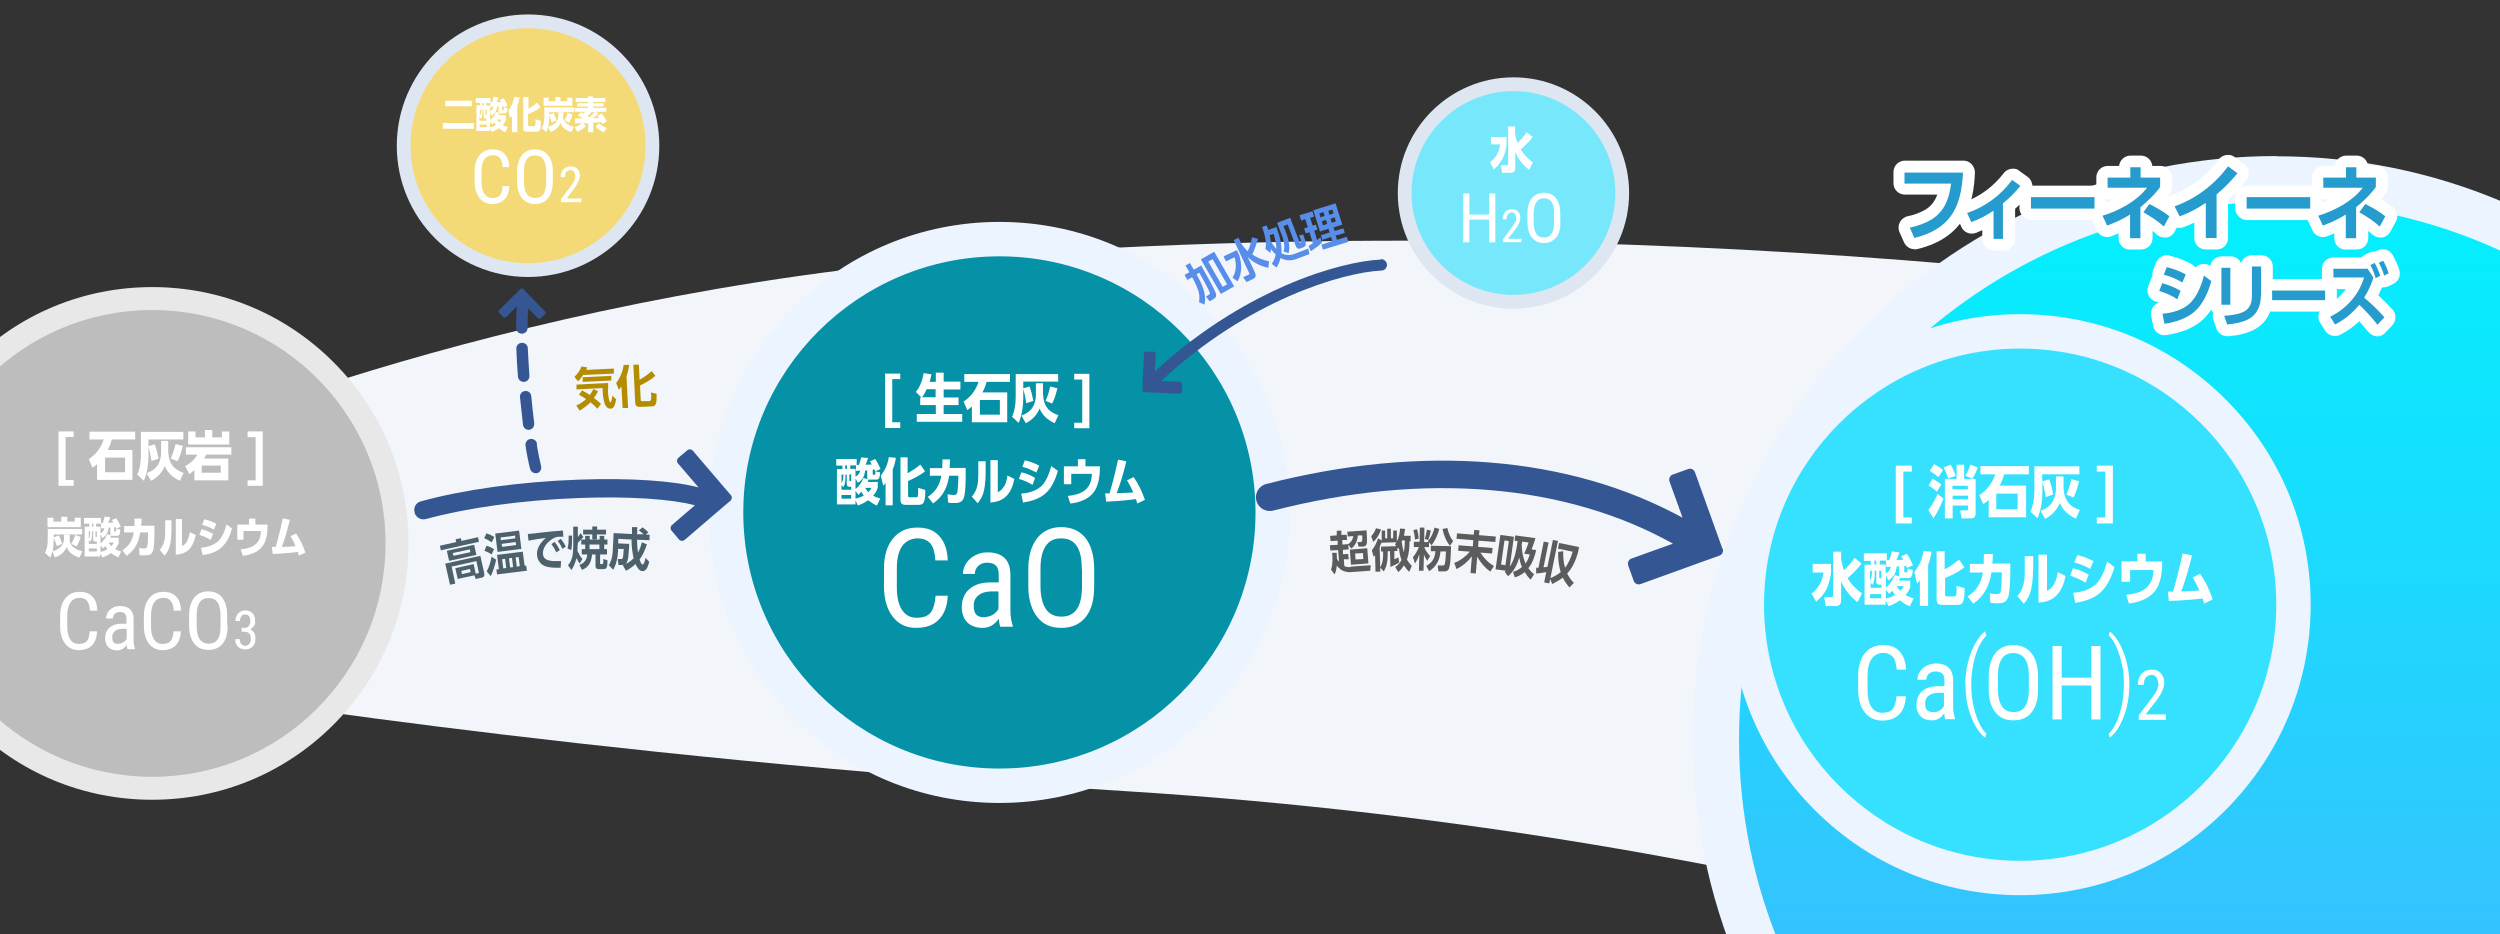 <?xml version="1.0" encoding="UTF-8"?>
<svg xmlns="http://www.w3.org/2000/svg" version="1.1" xmlns:xlink="http://www.w3.org/1999/xlink" viewBox="0 0 1089.4 407.1">
  <rect x="0" y="0" width="1089.4" height="407.1" fill="#333333" stroke="none"/>
  <defs>
    <style>
      .cls-1 {
        fill: #f2f5fa;
        fill-rule: evenodd;
      }

      .cls-2 {
        fill: #4c616c;
      }

      .cls-3 {
        fill: #fff;
      }

      .cls-4 {
        fill: #355693;
      }

      .cls-5 {
        fill: #35e1ff;
      }

      .cls-6 {
        fill: none;
      }

      .cls-7 {
        fill: url(#_名称未設定グラデーション);
      }

      .cls-8 {
        fill: #dee6f1;
      }

      .cls-9 {
        fill: #bdbdbd;
      }

      .cls-10 {
        fill: #259ccd;
      }

      .cls-11 {
        fill: #345693;
      }

      .cls-12 {
        fill: #ecf4ff;
      }

      .cls-13 {
        fill: #b48c00;
      }

      .cls-14 {
        fill: #f4da76;
      }

      .cls-15 {
        fill: #588ee9;
      }

      .cls-16 {
        fill: #0592a7;
      }

      .cls-17 {
        clip-path: url(#clippath);
      }

      .cls-18 {
        fill: #77e8fc;
      }

      .cls-19 {
        fill: #5c5c5c;
      }

      .cls-20 {
        fill: #e8e8e8;
      }
    </style>
    <clipPath id="clippath">
      <rect class="cls-6" y="0" width="1089.4" height="478.1"/>
    </clipPath>
    <linearGradient id="_名称未設定グラデーション" data-name="名称未設定グラデーション" x1="992" y1="-87.1" x2="992" y2="401.2" gradientTransform="translate(0 479.3) scale(1 -1)" gradientUnits="userSpaceOnUse">
      <stop offset="0" stop-color="#4facfe"/>
      <stop offset="1" stop-color="#00f2fe"/>
    </linearGradient>
  </defs>
  <!-- Generator: Adobe Illustrator 28.7.3, SVG Export Plug-In . SVG Version: 1.2.0 Build 164)  -->
  <g>
    <g id="_レイヤー_2">
      <g id="_グループ_22">
        <g class="cls-17">
          <g>
            <g id="_長方形_11">
              <path class="cls-1" d="M425.2,111.8C212.8,128.1,58.4,198.7,58.4,198.7l13.9,101.1s176.8,29.9,418.9,45c295.8,18.6,500.8,98.4,500.8,98.4l39.2-306.4s-282.1-49.8-606-25h0Z"/>
            </g>
            <g>
              <path class="cls-9" d="M66.3,343.4c-58.8,0-106.7-47.9-106.7-106.7S7.4,130.1,66.3,130.1s106.7,47.9,106.7,106.7-47.9,106.7-106.7,106.7h0Z"/>
              <path class="cls-20" d="M66.3,135.1c56.2,0,101.7,45.5,101.7,101.7s-45.5,101.7-101.7,101.7-101.7-45.5-101.7-101.7,45.5-101.7,101.7-101.7M66.3,125.1c-29.8,0-57.9,11.6-79,32.7s-32.7,49.1-32.7,79,11.6,57.9,32.7,79,49.1,32.7,79,32.7,57.9-11.6,79-32.7,32.7-49.1,32.7-79-11.6-57.9-32.7-79-49.1-32.7-79-32.7h0Z"/>
            </g>
            <g>
              <path class="cls-7" d="M992,566.4c-65.2,0-126.5-25.4-172.7-71.5s-71.5-107.4-71.5-172.7,25.4-126.6,71.5-172.7,107.5-71.5,172.7-71.5,126.6,25.4,172.7,71.5,71.5,107.4,71.5,172.7-25.4,126.5-71.5,172.7-107.4,71.5-172.7,71.5h0Z"/>
              <path class="cls-12" d="M992,88c129.3,0,234.2,104.8,234.2,234.2s-104.8,234.2-234.2,234.2-234.2-104.9-234.2-234.2,104.8-234.2,234.2-234.2M992,68c-34.3,0-67.6,6.7-99,20-30.3,12.8-57.5,31.1-80.8,54.5-23.3,23.3-41.7,50.5-54.5,80.8-13.3,31.4-20,64.6-20,99s6.7,67.6,20,99c12.8,30.3,31.1,57.5,54.5,80.8,23.3,23.3,50.5,41.7,80.8,54.5,31.3,13.3,64.6,20,99,20s67.6-6.7,98.9-20c30.3-12.8,57.4-31.1,80.8-54.5,23.3-23.3,41.7-50.5,54.5-80.8,13.3-31.4,20-64.6,20-99s-6.7-67.6-20-98.9c-12.8-30.3-31.1-57.4-54.5-80.8s-50.5-41.7-80.8-54.5c-31.3-13.3-64.6-20-99-20h0Z"/>
            </g>
            <g>
              <path class="cls-18" d="M659.5,131.6c-26.2,0-47.4-21.3-47.4-47.4s21.3-47.4,47.4-47.4,47.4,21.3,47.4,47.4-21.3,47.4-47.4,47.4Z"/>
              <path class="cls-8" d="M659.5,39.7c24.5,0,44.4,19.9,44.4,44.4s-19.9,44.4-44.4,44.4-44.4-19.9-44.4-44.4,19.9-44.4,44.4-44.4M659.5,33.7c-27.8,0-50.4,22.6-50.4,50.4s22.6,50.4,50.4,50.4,50.4-22.6,50.4-50.4-22.6-50.4-50.4-50.4h0Z"/>
            </g>
            <g>
              <path class="cls-14" d="M230.1,117.7c-29.9,0-54.2-24.3-54.2-54.2s24.3-54.2,54.2-54.2,54.2,24.3,54.2,54.2-24.3,54.2-54.2,54.2Z"/>
              <path class="cls-8" d="M230.1,12.3c28.3,0,51.2,22.9,51.2,51.2s-22.9,51.2-51.2,51.2-51.2-22.9-51.2-51.2,22.9-51.2,51.2-51.2M230.1,6.3c-31.5,0-57.2,25.7-57.2,57.2s25.6,57.2,57.2,57.2,57.2-25.7,57.2-57.2-25.6-57.2-57.2-57.2h0Z"/>
            </g>
            <g>
              <path class="cls-16" d="M435.5,342.4c-65.7,0-119.1-53.4-119.1-119.1s53.4-119.1,119.1-119.1,119.1,53.4,119.1,119.1-53.4,119.1-119.1,119.1h0Z"/>
              <path class="cls-12" d="M435.5,111.7c61.6,0,111.6,50,111.6,111.6s-50,111.6-111.6,111.6-111.6-50-111.6-111.6,50-111.6,111.6-111.6M435.5,96.7c-33.8,0-65.6,13.2-89.5,37.1-23.9,23.9-37.1,55.7-37.1,89.5s13.2,65.6,37.1,89.5c23.9,23.9,55.7,37.1,89.5,37.1s65.6-13.2,89.5-37.1,37.1-55.7,37.1-89.5-13.2-65.6-37.1-89.5c-23.9-23.9-55.7-37.1-89.5-37.1h0Z"/>
            </g>
            <g>
              <path class="cls-5" d="M880.3,382.5c-65.7,0-119.1-53.4-119.1-119.1s53.4-119.1,119.1-119.1,119.1,53.4,119.1,119.1-53.4,119.1-119.1,119.1Z"/>
              <path class="cls-12" d="M880.3,151.9c61.6,0,111.6,50,111.6,111.6s-50,111.6-111.6,111.6-111.6-50-111.6-111.6,50-111.6,111.6-111.6M880.3,136.9c-33.8,0-65.6,13.2-89.5,37.1-23.9,23.9-37.1,55.7-37.1,89.5s13.2,65.6,37.1,89.5c23.9,23.9,55.7,37.1,89.5,37.1s65.6-13.2,89.5-37.1c23.9-23.9,37.1-55.7,37.1-89.5s-13.2-65.6-37.1-89.5-55.7-37.1-89.5-37.1h0Z"/>
            </g>
            <g>
              <path class="cls-3" d="M833.1,228.1h-7v-25.2h7v2.6h-3.7v20h3.7v2.6h0Z"/>
              <path class="cls-3" d="M842.5,225.8l-2.2-3.5c1.7-2.4,2.9-4.4,4-7.1l2.6,2.1c-1.3,3.2-2.5,5.7-4.4,8.6h0ZM845.9,211.2l-1.9,3.1c-1.1-1.1-2.2-1.9-3.6-2.7l1.7-3c1.5.8,2.6,1.5,3.9,2.6ZM846.7,204.8l-2,3.1c-1.4-1.2-2.3-1.8-3.8-2.7l1.9-2.9c1.5.7,2.7,1.5,3.9,2.5h0ZM852.1,207.4l-3.2,1.1c-.5-1.7-1.1-3.3-2-4.8l3.1-1.2c1,1.6,1.6,3.1,2.2,4.9h0ZM860.9,208.7v15c0,1.5-.7,2.2-2.2,2.2h-3.9l-.6-3.5h2.8c.6,0,.6-.2.6-.7v-1.4h-6.7v5.6h-3.4v-17.2h5.1v-6.2h3.3v6.2h5,0ZM857.5,213.2v-1.5h-6.7v1.5h6.7ZM850.9,216v1.6h6.7v-1.6h-6.7ZM859.4,208.6l-3-1.3c1-1.6,1.6-3,2.2-4.8l3.2,1.2c-.6,1.9-1.3,3.3-2.3,4.9h0Z"/>
              <path class="cls-3" d="M866.5,217.9c-.8.7-1.4,1.2-2.3,1.8l-1.7-3.9c3.4-2.3,5.6-5.3,7-9.1h-6.5v-3.6h21.1v3.6h-10.8c-.5,1.8-1,3.3-1.9,4.9h11.5v13.8h-16.3v-7.5h0ZM879.2,221.9v-6.8h-9.3v6.8h9.3Z"/>
              <path class="cls-3" d="M893,208.9c.8,2.3,1.3,4.2,1.7,6.6l-3.3,1.1c-.3-2.3-.7-4.4-1.4-6.6v4.2c0,3.9-.6,8-2.1,11.6l-3.1-2.8c1.2-2.7,1.7-6,1.7-9v-10.8h19.6v3.5h-16.2v3l3-.8h0ZM899.3,213c0,2.1.6,4.2,1.9,5.9,1.3,1.7,3.1,2.7,5.1,3.3l-1.7,3.8c-3.1-1.4-5.6-3.5-7-6.8-1.2,2.9-3.5,5.4-6.4,6.9l-2-3.5c2.2-.8,4.1-2,5.3-4.1.9-1.6,1.4-3.7,1.4-5.5v-5.4h3.3v5.5h0ZM903.6,216.8l-3.2-1.3c1-2.1,1.7-4.4,2.2-6.7l3.4.9c-.7,2.8-1.2,4.4-2.4,7.1h0Z"/>
              <path class="cls-3" d="M913.7,202.9h7v25.2h-7v-2.6h3.7v-20h-3.7v-2.6Z"/>
            </g>
            <g>
              <path class="cls-3" d="M797.9,249.4c-.3,2.3-.8,4.6-1.7,6.7-1,2.3-2.8,4.5-4.8,6.1l-2-3.6c3.1-2.2,4.7-5.4,5.2-9.1h-4.7v-3.8h8v3.8h0ZM803.5,248.6c2-2,3-3.2,4.7-5.5l3,2.5c-1.9,2.4-3.8,4.4-6.1,6.3,1.5,2.7,3.8,4.9,6.3,6.7l-2,3.8c-3.1-2.4-5.6-5.5-7.1-9.1v7.9c0,1.9-.5,2.9-2.5,2.9h-4.2l-.7-3.9h3.1c.6,0,.8-.2.8-.8v-19h3.5v3.4c.3,1.8.7,3.2,1.3,4.9h0Z"/>
              <path class="cls-3" d="M832.6,255.5c-.5,1.4-1.2,2.6-2.2,3.8,1.2.7,2.2,1.1,3.5,1.4l-1.7,3.5c-1.5-.6-3-1.5-4.3-2.6-1.6,1.1-3.2,2-5,2.5l-1.2-2.6v2h-9.2v-17.4h2.7v-1.7h-3v-3.3h10v2.9h1.1c.5-1.2.8-2.4,1.1-3.7l3.3.4c-.4,1.1-.8,2.2-1.3,3.3,1,0,2,0,3-.1-.3-.5-.6-1-1-1.5l2.6-1.1c1.1,1.8,1.8,3.1,2.6,5l-2.7,1.2c0-.3-.2-.6-.3-.9-.2,0-.5,0-.8.1v2.1c0,.4,0,.6.5.6h.5c.5,0,.5-.8.5-1.6l2.2.5c0,1.6-.3,3.6-1.7,3.6h-3c-.3,0-.6,0-.8-.1-.2.4-.3.8-.5,1.2h4.9v2.9h0ZM819.7,254.8h-.8c-.9,0-1.3-.5-1.3-1.4v-4.7h-.7v1.3c0,1.6-.1,3.5-1,4.9l-.8-1.1v2.3h4.8v-1.4h0ZM814.9,248.7v4.2c.6-.9.8-2,.8-3.1v-1.1h-.8ZM819.7,258.9h-4.8v1.8h4.8v-1.8ZM817.6,246v-1.7h-.8v1.7h.8ZM819.7,248.7h-.8v2.8c0,.5.2.5.5.5h.4v-3.3h0ZM822,247.1l-.2-2.8h-2.7v1.7h2.6v3.9c1.2-.6,2-1.7,2.3-2.9-.7,0-1.4.1-2.1.1h0ZM826.5,246.8c-.3,2.9-1.1,4.5-3.6,6.1l-1.1-2.1v5.2c1.8-1.4,3-3.3,3.9-5.4l2.1.6c-.2-.3-.3-.7-.3-1.1v-3.3c-.3,0-.7,0-1,0h0ZM824.7,257.3c-.5.5-1,1-1.5,1.5l-1.4-1.9v3.9c1.5-.3,2.8-.8,4-1.5-.5-.6-.8-1.2-1.2-1.9h0ZM826.5,255.4c.5.8.9,1.4,1.6,2.1.6-.6,1.1-1.2,1.5-2.1h-3.1,0Z"/>
              <path class="cls-3" d="M840.2,264h-3.6v-11.1c-.4.5-.8,1-1.2,1.4l-1.2-5c1.1-1.5,1.8-2.6,2.6-4.3.7-1.6,1.1-3.2,1.4-4.9l3.5.3c-.3,2-.8,3.9-1.5,5.8v17.6h0ZM853.8,244l2.2,3.2c-2.3,1.9-5.6,3.5-8.4,4.7v7.1c0,.6,0,.9.8.9h3c1.1,0,1.2-.1,1.2-4.6l3.5,1c0,1.6,0,4.4-.7,5.9-.5,1.3-1.5,1.4-2.8,1.4h-6c-2,0-2.7-.6-2.7-2.6v-20.8h3.5v7.9c2.2-1.1,4.3-2.6,6.2-4.2h0Z"/>
              <path class="cls-3" d="M864.6,241.4h3.8c0,1.4-.1,2.8-.2,4.2h7.8v4.4c0,2.5-.2,7.2-.7,9.5-.7,2.6-2,3.4-4.7,3.4s-2.2-.1-3.3-.3l-.2-4c.8.1,2,.3,2.8.3,1.4,0,1.8-.3,2-1.5.2-1.3.4-4.9.4-6.3v-1.7h-4.5c-.9,5.9-3,10.1-7.9,13.7l-2.5-3.2c4-2.5,5.9-5.9,6.7-10.4h-5.7v-3.8h6c0-1.4.1-2.8.1-4.2h0Z"/>
              <path class="cls-3" d="M885.9,248.2c0,2.8-.2,5.8-.8,8.5-.5,2.5-1.5,4.5-3.2,6.4l-2.8-3.3c2.8-3.3,3.2-6.9,3.2-11.1v-6.4h3.7v5.9h0ZM894.9,254.9c1-1.7,1.5-3.6,1.8-5.6l3.4,1.7c-.6,3-1.7,6.2-4,8.5-1.3,1.3-3.1,2.3-5,2.7-.9.2-1.9.3-2.8.4v-20.9h3.7v15.8c1.3-.7,2.2-1.4,2.9-2.7h0Z"/>
              <path class="cls-3" d="M910.2,250.4l-1.4,3.5c-2.2-1.4-4.2-2.2-6.7-3l1.2-3.3c2.7.7,4.5,1.4,6.8,2.8h0ZM912.8,255.1c2.8-2.4,4.5-6.9,5.4-10.4l3.2,2.4c-1.1,3.9-3,8.2-6,11s-7.2,4-11.1,4.6l-.9-4.4c3.2-.2,6.8-1.1,9.3-3.3h0ZM912.3,244.4l-1.5,3.5c-2.2-1.3-4.4-2.1-6.9-2.8l1.3-3.2c2.4.5,4.8,1.4,7,2.6Z"/>
              <path class="cls-3" d="M931.2,241.3h3.8v3.4h7.2c0,4.5-.5,9.8-3.5,13.3-2.6,3-7.2,4.6-11,5l-1.2-3.8c6.9-.6,11.7-3.2,11.9-10.8h-10.2v5.1h-3.7v-8.9h6.9v-3.4h0Z"/>
              <path class="cls-3" d="M958.5,257.5c-1-2.2-1.8-3.8-3-5.9l3.2-1.6c2.6,3.8,4,6.8,5.5,11.2l-3.7,1.8c-.2-.7-.5-1.5-.7-2.2-2,.2-4.1.5-6.1.6-2.9.2-5.8.4-8.6.5l-.4-4.1c.7,0,1.5,0,2.2,0,.6-2,1.2-4.1,1.7-6.1.9-3.4,1.7-6.9,2.5-10.5l4.1.8c-.8,3.2-1.6,6.4-2.6,9.6-.7,2.1-1.3,4.1-2.1,6.1,2.7,0,5.4-.2,8.1-.4h0Z"/>
            </g>
            <g>
              <path class="cls-3" d="M830.5,303.4c-.2,3.4-1.1,6.1-2.9,7.9s-4.2,2.7-7.4,2.7-5.8-1.2-7.7-3.7c-1.9-2.4-2.8-5.8-2.8-9.9v-5.8c0-4.2,1-7.5,2.9-9.9,1.9-2.4,4.6-3.6,8-3.6s5.5.9,7.2,2.8c1.7,1.9,2.6,4.5,2.8,7.9h-4.1c-.2-2.6-.7-4.5-1.7-5.6s-2.3-1.7-4.2-1.7-3.9.9-5,2.6c-1.2,1.7-1.8,4.2-1.8,7.5v5.9c0,3.2.5,5.7,1.6,7.5,1.1,1.7,2.7,2.6,4.8,2.6s3.6-.5,4.5-1.6c.9-1,1.5-2.9,1.7-5.6h4.1,0Z"/>
              <path class="cls-3" d="M847.7,313.5c-.2-.5-.4-1.4-.5-2.6-1.4,2-3.1,3-5.3,3s-3.8-.6-5-1.8-1.8-2.9-1.8-5.1.8-4.3,2.5-5.8,3.9-2.1,6.8-2.2h2.9v-2.5c0-1.4-.3-2.4-1-3s-1.6-.9-2.9-.9-2.1.4-2.9,1c-.7.7-1.1,1.6-1.1,2.6h-3.9c0-1.2.4-2.4,1.1-3.5s1.7-2,2.9-2.6c1.2-.6,2.6-1,4.1-1,2.4,0,4.3.6,5.5,1.8,1.3,1.2,1.9,3,2,5.3v12c0,1.8.3,3.4.8,4.8v.4h-4,0ZM842.5,310.4c1,0,1.9-.3,2.7-.8.9-.5,1.5-1.2,1.9-2v-5.7h-2.2c-1.8,0-3.3.4-4.4,1.2s-1.6,1.9-1.6,3.4.3,2.3.8,2.9c.5.6,1.5.9,2.8.9h0Z"/>
              <path class="cls-3" d="M856.4,298.1c0-3.3.4-6.5,1.2-9.6.8-3.1,1.8-5.8,3.2-8.2s2.7-4.1,4.2-5.2l.6,1.9c-1.2,1.1-2.3,2.7-3.3,4.8s-1.8,4.6-2.4,7.5c-.6,2.8-.9,5.9-.9,9.2s.3,6,.9,8.8,1.4,5.3,2.4,7.5,2.1,3.8,3.3,4.9l-.6,1.7c-1-.7-2-1.8-3-3.2-1-1.5-2-3.2-2.8-5.2s-1.5-4.2-2-6.6c-.5-2.4-.7-5.1-.7-8.2h0Z"/>
              <path class="cls-3" d="M888.1,300.3c0,4.4-.9,7.7-2.8,10.1-1.9,2.4-4.5,3.5-7.9,3.5s-5.9-1.1-7.8-3.4c-1.9-2.3-2.9-5.5-3-9.7v-6c0-4.3,1-7.6,2.8-10.1,1.9-2.4,4.5-3.6,7.9-3.6s6,1.2,7.9,3.5c1.9,2.3,2.8,5.6,2.9,10v5.8h0ZM884.1,294.7c0-3.4-.5-5.9-1.7-7.6s-2.8-2.5-5.1-2.5-3.9.8-5,2.5-1.7,4.1-1.7,7.4v5.7c0,3.3.6,5.8,1.7,7.5s2.8,2.6,5.1,2.6,3.9-.8,5-2.4c1.1-1.6,1.7-4,1.7-7.3v-6h0Z"/>
              <path class="cls-3" d="M915.3,313.5h-4v-14.8h-12.9v14.8h-4v-32h4v13.8h12.9v-13.8h4v32Z"/>
              <path class="cls-3" d="M927.9,298.4c0,3.3-.4,6.5-1.1,9.5-.7,3-1.8,5.8-3.1,8.2-1.3,2.4-2.8,4.2-4.3,5.3l-.5-1.7c1.4-1.3,2.7-3.3,3.8-6,1.8-4.5,2.8-9.7,2.8-15.6s-.3-5.9-.9-8.7-1.4-5.3-2.4-7.6c-1-2.2-2.1-3.9-3.3-4.9l.5-1.7c1.6,1.2,3.1,3.1,4.5,5.8,2.6,5.1,4,10.9,4,17.5h0Z"/>
              <path class="cls-3" d="M943.9,313.7h-11.9v-2l6.1-8.1c.9-1.2,1.6-2.3,1.9-3.1s.5-1.6.5-2.5-.3-2-.8-2.8c-.5-.7-1.2-1.1-2.1-1.1s-1.9.4-2.5,1.1-.9,1.8-.9,3.2h-2.6c0-2,.5-3.5,1.6-4.8,1.1-1.2,2.5-1.8,4.4-1.8s3,.5,4,1.6c1,1,1.5,2.4,1.5,4.2s-1.1,4.6-3.3,7.5l-4.8,6.2h8.8v2.2h0Z"/>
            </g>
            <g>
              <path class="cls-3" d="M30.3,234.7c0,1.4.4,2.5,1.4,3.5,1.2,1.1,2.6,1.7,4.2,2l-1.3,2.8c-2.5-.8-4.6-2.1-5.6-4.7-.8,2.4-2.8,3.9-5.1,4.6l-1.1-2.6c-.2,1-.5,1.8-.9,2.7l-2.3-2.1c1-1.9,1.2-3.7,1.2-5.8v-4.6h15v2.4h-12.4v2.4c0,1.7-.1,3.2-.5,4.9,1.5-.4,2.9-1.1,3.9-2.3.8-1,1.1-2.1,1.1-3.4v-1.5h2.5v1.8h0ZM32.6,227.3v-1.7h2.6v4.1h-14.5v-4.1h2.6v1.7h3.4v-2.1h2.6v2.1h3.4,0ZM27.1,237l-2.4,1c-.3-1.3-.8-2.6-1.4-3.8l2.4-.9c.6,1.4.9,2.3,1.4,3.7h0ZM33.4,238.1l-2.3-1.1c.7-1.4,1.2-2.3,1.7-3.9l2.4.9c-.5,1.4-1,2.7-1.7,4h0Z"/>
              <path class="cls-3" d="M51.8,236.5c-.4,1.1-.9,1.9-1.6,2.8.9.5,1.6.8,2.6,1l-1.2,2.6c-1.2-.5-2.2-1.1-3.2-1.9-1.2.8-2.4,1.4-3.8,1.9l-.9-1.9v1.5h-6.8v-13h2v-1.3h-2.3v-2.5h7.4v2.2h.8c.3-.9.6-1.8.8-2.8l2.5.3c-.3.8-.6,1.6-1,2.4.8,0,1.5,0,2.3-.1-.2-.4-.5-.8-.7-1.1l2-.8c.8,1.3,1.3,2.3,1.9,3.7l-2,.9c0-.2-.2-.5-.3-.7-.2,0-.4,0-.6,0v1.5c0,.3,0,.4.3.4h.3c.3,0,.4-.6.4-1.2l1.7.4c0,1.2-.2,2.7-1.2,2.7h-2.2c-.2,0-.4,0-.6-.1-.1.3-.2.6-.4.9h3.7v2.2h0ZM42.2,236h-.6c-.7,0-1-.4-1-1v-3.5h-.5v.9c0,1.2,0,2.6-.8,3.7l-.6-.9v1.8h3.5s0-1,0-1ZM38.7,231.5v3.2c.5-.7.6-1.5.6-2.3v-.9h-.6ZM42.2,239h-3.5v1.3h3.5v-1.3ZM40.7,229.5v-1.3h-.6v1.3h.6ZM42.2,231.5h-.6v2.1c0,.4.1.4.3.4h.3v-2.4h0ZM44,230.3v-2.1h-2.1v1.3h1.9v2.9c.9-.4,1.5-1.2,1.7-2.2-.5,0-1,0-1.5,0h0ZM47.3,230c-.3,2.1-.8,3.3-2.7,4.5l-.8-1.6v3.9c1.3-1,2.3-2.5,2.9-4l1.6.4c-.2-.2-.2-.5-.2-.8v-2.5c-.2,0-.5,0-.7,0h0ZM45.9,237.9c-.3.4-.7.7-1.1,1.1l-1-1.4v2.9c1.1-.2,2-.6,3-1.1-.3-.4-.6-.9-.9-1.4h0ZM47.3,236.4c.3.6.7,1,1.2,1.6.5-.5.8-.9,1.1-1.6,0,0-2.3,0-2.3,0Z"/>
              <path class="cls-3" d="M58.8,226h2.9c0,1,0,2.1-.2,3.1h5.8v3.3c0,1.8-.1,5.4-.5,7.1-.5,2-1.5,2.5-3.5,2.5s-1.7,0-2.5-.2l-.2-3c.6.1,1.5.2,2.1.2,1,0,1.3-.2,1.5-1.1.2-1,.3-3.6.3-4.7v-1.2h-3.4c-.7,4.4-2.2,7.5-5.9,10.2l-1.9-2.4c3-1.9,4.4-4.4,5-7.8h-4.2v-2.8h4.5c0-1,0-2.1,0-3.1h0Z"/>
              <path class="cls-3" d="M74.7,231.1c0,2.1-.2,4.3-.6,6.3-.4,1.8-1.1,3.3-2.4,4.7l-2.1-2.5c2.1-2.4,2.4-5.1,2.4-8.2v-4.7h2.7v4.4h0ZM81.4,236c.7-1.3,1.1-2.7,1.3-4.1l2.6,1.2c-.4,2.2-1.3,4.6-2.9,6.3-1,1-2.3,1.7-3.7,2-.7.2-1.4.2-2.1.3v-15.5h2.7v11.8c1-.5,1.6-1.1,2.2-2h0Z"/>
              <path class="cls-3" d="M92.8,232.7l-1,2.6c-1.6-1-3.1-1.7-4.9-2.2l.9-2.5c2,.5,3.3,1,5.1,2.1h0ZM94.7,236.2c2.1-1.8,3.4-5.1,4-7.7l2.4,1.8c-.8,2.9-2.2,6.1-4.5,8.2-2.3,2.1-5.3,3-8.3,3.4l-.7-3.2c2.4-.2,5.1-.9,7-2.5h0ZM94.3,228.2l-1.1,2.6c-1.7-.9-3.2-1.6-5.1-2.1l.9-2.4c1.8.4,3.6,1,5.2,1.9h0Z"/>
              <path class="cls-3" d="M108.5,226h2.8v2.6h5.3c0,3.4-.3,7.2-2.6,9.9-1.9,2.3-5.3,3.4-8.2,3.7l-.9-2.8c5.2-.5,8.7-2.4,8.8-8h-7.6v3.8h-2.7v-6.6h5.1v-2.6h0Z"/>
              <path class="cls-3" d="M128.8,238c-.7-1.6-1.3-2.9-2.2-4.4l2.4-1.1c1.9,2.8,3,5.1,4.1,8.3l-2.8,1.3c-.2-.5-.3-1.1-.5-1.6-1.5.2-3,.4-4.6.5-2.1.2-4.3.3-6.4.4l-.3-3.1c.5,0,1.1,0,1.6,0,.5-1.5.9-3,1.3-4.6.7-2.6,1.3-5.2,1.8-7.8l3.1.6c-.6,2.4-1.2,4.8-1.9,7.2-.5,1.5-1,3.1-1.6,4.6,2,0,4-.1,6-.3h0Z"/>
            </g>
            <g>
              <path class="cls-3" d="M32.1,211.7h-6.6v-23.7h6.6v2.4h-3.5v18.8h3.5v2.4h0Z"/>
              <path class="cls-3" d="M42.5,202.1c-.8.7-1.3,1.1-2.2,1.7l-1.6-3.7c3.2-2.2,5.3-4.9,6.5-8.6h-6.2v-3.4h19.9v3.4h-10.2c-.4,1.7-1,3.1-1.8,4.6h10.8v13h-15.4v-7.1h0ZM54.5,205.8v-6.4h-8.7v6.4h8.7Z"/>
              <path class="cls-3" d="M67.5,193.7c.7,2.1,1.2,4,1.6,6.2l-3.1,1c-.3-2.2-.7-4.1-1.3-6.2v3.9c0,3.7-.6,7.5-2,10.9l-2.9-2.7c1.2-2.5,1.6-5.7,1.6-8.5v-10.1h18.5v3.3h-15.2v2.9l2.8-.8h0ZM73.4,197.4c0,1.9.6,4,1.8,5.5,1.2,1.6,2.9,2.5,4.8,3.1l-1.6,3.5c-2.9-1.3-5.3-3.3-6.6-6.4-1.1,2.8-3.3,5.1-6,6.4l-1.9-3.3c2.1-.8,3.9-1.9,5-3.8.9-1.5,1.3-3.5,1.3-5.2v-5.1h3.1v5.1h0ZM77.4,201l-3-1.2c.9-2,1.6-4.1,2.1-6.3l3.2.8c-.7,2.6-1.1,4.2-2.3,6.6h0Z"/>
              <path class="cls-3" d="M99.5,199.8v9.5h-14.8v-4.4c-.8.6-1.3,1.1-2.2,1.7l-1.8-3.5c2.2-1.2,4.1-2.8,5.3-5h-5v-3.2h19.8v3.2h-11c-.3.6-.6,1.2-.9,1.7h10.6ZM89.3,187.4h3.2v3.2h4.2v-2.6h3.2v5.7h-17.9v-5.7h3.2v2.6h4.1v-3.2h0ZM87.9,206h8.3v-3.1h-8.3v3.1Z"/>
              <path class="cls-3" d="M107.9,188h6.6v23.7h-6.6v-2.4h3.5v-18.8h-3.5v-2.4Z"/>
            </g>
            <g>
              <path class="cls-3" d="M392.3,186.5h-6.6v-23.7h6.6v2.4h-3.5v18.8h3.5v2.4h0Z"/>
              <path class="cls-3" d="M407.8,166.3v-3.9h3.4v3.9h7.3v3.4h-7.3v3.5h6.5v3.3h-6.5v3.9h8.1v3.4h-19.8v-3.4h8.3v-3.9h-6.8v-3.3h.5l-2.4-2.4c1.9-2.4,2.9-5.2,3.4-8.2l3.4.5c-.2,1.1-.5,2.2-.8,3.3h2.7ZM401.8,173.1h5.9v-3.5h-3.9c-.5,1.2-1.2,2.5-2,3.5Z"/>
              <path class="cls-3" d="M423.7,177c-.8.7-1.4,1.1-2.2,1.7l-1.6-3.7c3.2-2.2,5.3-4.9,6.5-8.6h-6.2v-3.4h19.9v3.4h-10.2c-.4,1.7-1,3.1-1.8,4.6h10.8v13h-15.4v-7.1h0ZM435.7,180.7v-6.4h-8.7v6.4h8.7Z"/>
              <path class="cls-3" d="M448.7,168.5c.7,2.1,1.2,4,1.6,6.2l-3.1,1c-.3-2.2-.7-4.1-1.3-6.2v3.9c0,3.7-.6,7.5-2,10.9l-2.9-2.7c1.2-2.5,1.6-5.7,1.6-8.5v-10.1h18.5v3.3h-15.2v2.9l2.8-.8h0ZM454.6,172.3c0,1.9.6,4,1.8,5.5,1.2,1.6,2.9,2.5,4.8,3.1l-1.6,3.5c-3-1.3-5.3-3.3-6.6-6.4-1.1,2.8-3.3,5.1-6,6.4l-1.9-3.3c2.1-.8,3.9-1.9,5-3.8.9-1.5,1.3-3.5,1.3-5.2v-5.1h3.1v5.1h0ZM458.6,175.9l-3-1.2c.9-2,1.6-4.1,2-6.3l3.2.8c-.7,2.6-1.1,4.2-2.3,6.6h0Z"/>
              <path class="cls-3" d="M468.1,162.9h6.6v23.7h-6.6v-2.4h3.5v-18.8h-3.5v-2.4Z"/>
            </g>
            <g>
              <path class="cls-3" d="M42.3,275.1c-.1,2.7-.9,4.7-2.2,6.1-1.4,1.4-3.3,2.1-5.8,2.1s-4.5-1-5.9-2.8-2.2-4.5-2.2-7.7v-4.5c0-3.2.8-5.8,2.3-7.6,1.5-1.9,3.6-2.8,6.2-2.8s4.2.7,5.6,2.1,2,3.5,2.1,6.1h-3.2c-.1-2-.6-3.5-1.3-4.3-.7-.9-1.8-1.3-3.3-1.3s-3,.7-3.9,2-1.4,3.3-1.4,5.8v4.5c0,2.5.4,4.4,1.3,5.8s2.1,2,3.7,2,2.8-.4,3.5-1.2,1.2-2.2,1.3-4.3h3.2,0Z"/>
              <path class="cls-3" d="M55.6,283c-.2-.4-.3-1.1-.4-2-1.1,1.6-2.4,2.4-4.1,2.4s-3-.5-3.9-1.4-1.4-2.3-1.4-4,.6-3.4,1.9-4.5,3-1.7,5.2-1.7h2.2v-2c0-1.1-.2-1.9-.7-2.4s-1.2-.7-2.2-.7-1.7.3-2.2.8c-.6.5-.8,1.2-.8,2h-3c0-.9.3-1.8.8-2.7.6-.9,1.3-1.5,2.2-2s2-.7,3.2-.7c1.9,0,3.3.5,4.3,1.4s1.5,2.3,1.5,4.1v9.3c0,1.4.2,2.6.6,3.7v.3h-3.1ZM51.6,280.5c.7,0,1.4-.2,2.1-.6.7-.4,1.2-.9,1.5-1.5v-4.4h-1.7c-1.4,0-2.6.3-3.4,1-.8.6-1.2,1.5-1.2,2.6s.2,1.8.6,2.3c.4.5,1.1.7,2.1.7h0Z"/>
              <path class="cls-3" d="M78.8,275.1c-.1,2.7-.9,4.7-2.2,6.1-1.4,1.4-3.3,2.1-5.8,2.1s-4.5-1-5.9-2.8-2.2-4.5-2.2-7.7v-4.5c0-3.2.8-5.8,2.3-7.6,1.5-1.9,3.6-2.8,6.2-2.8s4.2.7,5.6,2.1,2,3.5,2.1,6.1h-3.2c-.1-2-.6-3.5-1.3-4.3-.7-.9-1.8-1.3-3.3-1.3s-3,.7-3.9,2-1.4,3.3-1.4,5.8v4.5c0,2.5.4,4.4,1.3,5.8s2.1,2,3.7,2,2.8-.4,3.5-1.2,1.2-2.2,1.3-4.3h3.2,0Z"/>
              <path class="cls-3" d="M99.2,272.7c0,3.4-.7,6-2.2,7.8-1.4,1.8-3.5,2.7-6.2,2.7s-4.6-.9-6.1-2.7-2.2-4.3-2.3-7.5v-4.7c0-3.3.7-5.9,2.2-7.8,1.5-1.9,3.5-2.8,6.1-2.8s4.7.9,6.1,2.7,2.2,4.4,2.2,7.7v4.5h0ZM96.1,268.4c0-2.6-.4-4.6-1.3-5.9s-2.2-1.9-3.9-1.9-3,.6-3.9,1.9-1.3,3.2-1.3,5.7v4.5c0,2.5.4,4.5,1.3,5.8.9,1.3,2.2,2,3.9,2s3-.6,3.9-1.8,1.3-3.1,1.3-5.6v-4.6h0Z"/>
              <path class="cls-3" d="M105.2,273.6h1.3c.8,0,1.5-.2,1.9-.8s.7-1.2.7-2.1c0-1.9-.8-2.9-2.2-2.9s-1.3.3-1.7.8-.6,1.2-.6,2h-2c0-1.3.4-2.4,1.2-3.3s1.8-1.3,3.1-1.3,2.3.4,3.1,1.2,1.2,2,1.2,3.5-.2,1.5-.6,2.1-.9,1.1-1.6,1.5c1.6.6,2.3,1.9,2.3,3.9s-.4,2.6-1.2,3.5c-.8.9-1.9,1.3-3.2,1.3s-2.4-.4-3.2-1.2-1.2-1.9-1.2-3.3h2c0,.9.2,1.6.6,2.1.4.5,1,.8,1.7.8s1.3-.2,1.8-.8.7-1.3.7-2.3c0-2-.9-3-2.8-3h-1.2v-1.7h0Z"/>
            </g>
            <g>
              <path class="cls-3" d="M382.4,212.7c-.4,1.3-1,2.3-1.9,3.3,1,.6,1.9.9,3.1,1.2l-1.5,3.1c-1.4-.6-2.6-1.4-3.8-2.3-1.4,1-2.9,1.7-4.5,2.3l-1-2.3v1.8h-8.1v-15.4h2.4v-1.5h-2.7v-2.9h8.9v2.6h1c.4-1.1.7-2.2,1-3.3l3,.3c-.3,1-.7,1.9-1.1,2.9.9,0,1.8,0,2.7-.1-.3-.5-.5-.9-.8-1.4l2.3-1c1,1.6,1.6,2.7,2.3,4.4l-2.4,1c0-.3-.2-.6-.3-.8-.2,0-.4,0-.7,0v1.8c0,.3,0,.5.4.5h.4c.4,0,.4-.7.4-1.5l2,.4c0,1.4-.2,3.2-1.5,3.2h-2.7c-.3,0-.5,0-.8-.1-.1.4-.3.7-.4,1.1h4.4v2.6h0ZM370.9,212.1h-.8c-.8,0-1.1-.4-1.1-1.2v-4.1h-.6v1.1c0,1.4-.1,3.1-.9,4.4l-.8-1v2.1h4.2v-1.2ZM366.7,206.7v3.8c.5-.8.8-1.8.8-2.7v-1h-.8ZM370.9,215.7h-4.2v1.6h4.2v-1.6ZM369.1,204.3v-1.5h-.8v1.5h.8ZM370.9,206.7h-.8v2.5c0,.4.1.4.4.4h.4v-2.9ZM373,205.3v-2.5h-2.5v1.5h2.3v3.4c1-.5,1.8-1.5,2.1-2.6-.6,0-1.2,0-1.8.1ZM377,205c-.3,2.5-1,4-3.2,5.4l-1-1.9v4.6c1.6-1.2,2.7-2.9,3.4-4.8l1.9.5c-.2-.3-.2-.6-.2-.9v-2.9c-.3,0-.6,0-.9,0h0ZM375.3,214.3c-.4.5-.8.9-1.3,1.3l-1.2-1.7v3.4c1.3-.3,2.4-.7,3.6-1.3-.4-.5-.8-1.1-1-1.7h0ZM377,212.6c.4.7.8,1.2,1.4,1.9.5-.6,1-1.1,1.3-1.9h-2.7Z"/>
              <path class="cls-3" d="M389.1,220.2h-3.2v-9.8c-.3.4-.7.9-1,1.3l-1.1-4.4c1-1.3,1.6-2.3,2.3-3.8.6-1.4,1-2.8,1.2-4.3l3.1.3c-.3,1.8-.7,3.5-1.4,5.1v15.6h0ZM401.1,202.5l2,2.9c-2.1,1.7-5,3.1-7.4,4.2v6.3c0,.5,0,.8.8.8h2.6c1,0,1-.1,1-4.1l3.1.9c0,1.4,0,3.9-.6,5.2-.4,1.1-1.4,1.3-2.5,1.3h-5.3c-1.8,0-2.4-.6-2.4-2.3v-18.4h3.1v6.9c1.9-1,3.8-2.3,5.5-3.7h0Z"/>
              <path class="cls-3" d="M410.6,200.2h3.4c0,1.2-.1,2.5-.2,3.7h7v3.9c0,2.2-.1,6.4-.6,8.4-.6,2.4-1.8,3-4.1,3s-2,0-3-.3l-.2-3.5c.8.1,1.8.3,2.5.3,1.2,0,1.6-.3,1.8-1.3.2-1.2.4-4.3.4-5.6v-1.5h-4c-.8,5.2-2.6,8.9-7,12.1l-2.3-2.9c3.5-2.3,5.2-5.2,5.9-9.2h-5v-3.3h5.4c0-1.2.1-2.5.1-3.7h0Z"/>
              <path class="cls-3" d="M429.5,206.2c0,2.5-.2,5.1-.7,7.5-.5,2.2-1.4,4-2.8,5.6l-2.5-2.9c2.5-2.9,2.8-6.1,2.8-9.8v-5.6h3.2v5.2ZM437.5,212.1c.9-1.5,1.3-3.2,1.5-4.9l3,1.5c-.5,2.7-1.5,5.5-3.5,7.5-1.2,1.2-2.7,2-4.4,2.4-.8.2-1.7.3-2.5.4v-18.5h3.2v14c1.2-.6,1.9-1.3,2.6-2.4h0Z"/>
              <path class="cls-3" d="M451.1,208.2l-1.2,3.1c-1.9-1.2-3.7-2-5.9-2.6l1.1-2.9c2.4.6,3.9,1.2,6,2.5h0ZM453.3,212.3c2.5-2.1,4-6.1,4.8-9.2l2.9,2.1c-1,3.4-2.6,7.3-5.3,9.7-2.7,2.5-6.3,3.5-9.9,4.1l-.8-3.9c2.9-.2,6.1-1,8.3-2.9h0ZM452.9,202.8l-1.3,3.1c-2-1.1-3.9-1.9-6.1-2.5l1.1-2.8c2.1.5,4.3,1.2,6.2,2.3h0Z"/>
              <path class="cls-3" d="M469.7,200.1h3.3v3.1h6.3c0,4-.4,8.6-3.1,11.8-2.3,2.7-6.3,4.1-9.8,4.4l-1.1-3.3c6.1-.6,10.3-2.8,10.5-9.6h-9v4.5h-3.2v-7.8h6.1v-3.1h0Z"/>
              <path class="cls-3" d="M493.8,214.5c-.8-1.9-1.6-3.4-2.7-5.2l2.9-1.4c2.3,3.4,3.5,6,4.9,9.9l-3.3,1.6c-.2-.6-.4-1.3-.6-1.9-1.8.2-3.6.4-5.4.6-2.5.2-5.1.4-7.6.5l-.4-3.6c.6,0,1.3,0,1.9,0,.5-1.8,1-3.6,1.5-5.4.8-3.1,1.5-6.1,2.2-9.3l3.6.7c-.7,2.9-1.4,5.7-2.3,8.5-.6,1.8-1.2,3.6-1.9,5.4,2.4,0,4.8-.2,7.2-.3h0Z"/>
            </g>
            <g>
              <path class="cls-3" d="M413,259.5c-.2,4.6-1.5,8.1-3.9,10.5-2.3,2.4-5.6,3.6-9.9,3.6s-7.7-1.6-10.2-4.9-3.8-7.7-3.8-13.2v-7.7c0-5.6,1.3-9.9,3.9-13.1s6.1-4.8,10.6-4.8,7.3,1.2,9.6,3.7,3.5,6,3.7,10.6h-5.4c-.2-3.5-1-6-2.2-7.4s-3.1-2.2-5.6-2.2-5.1,1.1-6.7,3.4c-1.6,2.3-2.3,5.6-2.3,10v7.8c0,4.3.7,7.6,2.2,9.9,1.5,2.3,3.6,3.5,6.4,3.5s4.8-.7,6-2.1c1.2-1.4,2-3.9,2.3-7.5h5.4,0Z"/>
              <path class="cls-3" d="M435.9,273.1c-.3-.7-.5-1.8-.7-3.5-1.8,2.7-4.2,4-7,4s-5.1-.8-6.7-2.4-2.4-3.9-2.4-6.8,1.1-5.8,3.3-7.7c2.2-1.9,5.2-2.9,9-2.9h3.8v-3.4c0-1.9-.4-3.2-1.3-4-.8-.8-2.1-1.2-3.8-1.2s-2.8.5-3.8,1.4-1.5,2.1-1.5,3.5h-5.2c0-1.6.5-3.2,1.4-4.6s2.2-2.6,3.9-3.5,3.4-1.3,5.4-1.3c3.2,0,5.7.8,7.4,2.4s2.5,4,2.6,7.1v16c0,2.4.4,4.6,1,6.4v.5h-5.4ZM429,268.9c1.3,0,2.5-.4,3.6-1,1.1-.7,2-1.6,2.5-2.6v-7.6h-2.9c-2.5,0-4.4.6-5.8,1.7-1.4,1.1-2.1,2.5-2.1,4.5s.4,3.1,1.1,3.9,1.9,1.2,3.7,1.2h0Z"/>
              <path class="cls-3" d="M476.8,255.5c0,5.8-1.2,10.3-3.7,13.4s-6,4.7-10.6,4.7-7.9-1.5-10.4-4.6c-2.5-3.1-3.9-7.4-4-13v-8c0-5.7,1.3-10.2,3.8-13.4s6-4.9,10.5-4.9,8,1.6,10.5,4.6c2.5,3.1,3.8,7.5,3.9,13.3v7.8h0ZM471.4,248c0-4.5-.7-7.9-2.2-10.1-1.5-2.2-3.7-3.3-6.8-3.3s-5.2,1.1-6.7,3.3-2.3,5.5-2.3,9.8v7.6c0,4.4.8,7.7,2.3,10,1.5,2.3,3.8,3.4,6.8,3.4s5.2-1,6.7-3.2c1.5-2.1,2.2-5.3,2.3-9.7v-8h0Z"/>
            </g>
            <g>
              <path class="cls-3" d="M206.5,53.6v2.5h-13.5v-2.5h13.5ZM205.6,43.9v2.4h-11.6v-2.4h11.6Z"/>
              <path class="cls-3" d="M220.5,52.1c-.3.9-.8,1.7-1.4,2.4.8.4,1.4.7,2.2.9l-1.1,2.2c-1-.4-1.9-1-2.8-1.7-1,.7-2.1,1.2-3.2,1.6l-.7-1.7v1.3h-5.9v-11.2h1.7v-1.1h-2v-2.1h6.4v1.9h.7c.3-.8.5-1.6.7-2.4l2.1.2c-.2.7-.5,1.4-.8,2.1.7,0,1.3,0,2,0-.2-.3-.4-.7-.6-1l1.7-.7c.7,1.2,1.2,2,1.7,3.2l-1.7.8c0-.2-.1-.4-.2-.6-.2,0-.3,0-.5,0v1.3c0,.2,0,.4.3.4h.3c.3,0,.3-.5.3-1.1l1.4.3c0,1-.2,2.3-1.1,2.3h-1.9c-.2,0-.4,0-.6,0-.1.3-.2.5-.3.8h3.2v1.9h0ZM212.1,51.7h-.6c-.6,0-.8-.3-.8-.9v-3h-.5v.8c0,1,0,2.3-.7,3.2l-.6-.7v1.5h3.1v-.9h0ZM209.1,47.8v2.7c.4-.6.6-1.3.6-2v-.7s-.6,0-.6,0ZM212.1,54.3h-3.1v1.1h3.1v-1.1ZM210.8,46v-1.1h-.6v1.1h.6ZM212.1,47.8h-.6v1.8c0,.3.1.3.3.3h.3v-2.1h0ZM213.7,46.7v-1.8h-1.8v1.1h1.7v2.5c.7-.4,1.3-1.1,1.5-1.9-.4,0-.9,0-1.3,0h0ZM216.6,46.5c-.2,1.8-.7,2.9-2.3,3.9l-.7-1.4v3.3c1.1-.9,2-2.1,2.5-3.5l1.4.4c-.2-.2-.2-.4-.2-.7v-2.1c-.2,0-.4,0-.6,0ZM215.4,53.3c-.3.3-.6.6-1,.9l-.9-1.2v2.5c.9-.2,1.8-.5,2.6-1-.3-.4-.6-.8-.8-1.2h0ZM216.6,52.1c.3.5.6.9,1,1.3.4-.4.7-.8.9-1.3h-2Z"/>
              <path class="cls-3" d="M225.4,57.6h-2.3v-7.1c-.2.3-.5.6-.8.9l-.8-3.2c.7-1,1.2-1.7,1.7-2.8.4-1,.7-2.1.9-3.1l2.3.2c-.2,1.3-.5,2.5-1,3.7v11.3h0ZM234.1,44.7l1.4,2.1c-1.5,1.2-3.6,2.2-5.4,3v4.6c0,.4,0,.6.6.6h1.9c.7,0,.7,0,.8-3l2.3.7c0,1,0,2.8-.4,3.8-.3.8-1,.9-1.8.9h-3.8c-1.3,0-1.7-.4-1.7-1.7v-13.4h2.3v5c1.4-.7,2.8-1.7,4-2.7h0Z"/>
              <path class="cls-3" d="M245.3,50.5c0,1.2.3,2.2,1.2,3,1,1,2.3,1.5,3.6,1.7l-1.1,2.4c-2.2-.7-4-1.8-4.8-4.1-.7,2.1-2.4,3.4-4.4,4l-.9-2.2c-.2.8-.4,1.5-.8,2.3l-2-1.8c.9-1.7,1.1-3.2,1.1-5v-4h12.9v2.1h-10.8v2.1c0,1.5-.1,2.8-.4,4.2,1.3-.3,2.5-.9,3.4-2,.7-.9,1-1.8,1-2.9v-1.3h2.2v1.5h0ZM247.2,44.1v-1.5h2.2v3.5h-12.5v-3.5h2.2v1.5h2.9v-1.8h2.2v1.8h2.9ZM242.5,52.5l-2.1.8c-.3-1.1-.7-2.2-1.2-3.3l2.1-.8c.5,1.2.8,2,1.2,3.2ZM248,53.5l-2-1c.6-1.2,1-2,1.4-3.3l2.1.8c-.4,1.2-.9,2.3-1.5,3.5h0Z"/>
              <path class="cls-3" d="M258.6,57.6h-2.3v-3.9c-.7,0-1.5,0-2.2,0l1.2,1.3c-1.1,1.1-2.3,1.8-3.7,2.4l-1.2-2c1.2-.4,2.2-.9,3.2-1.7-1,0-2,0-3,0v-2.1c1.1,0,2.3,0,3.5,0-.8-.5-1.5-.9-2.3-1.2l1.2-1.5c.4.2.8.4,1.2.6.3-.2.5-.5.8-.8h-4.6v-1.7h5.8v-.6h-4.6v-1.4h4.6v-.6h-5.3v-1.7h5.3v-.7h2.2v.7h5.4v1.7h-5.4v.6h4.6v1.4h-4.6v.6h5.8v1.7h-4.6l1.2.8c-.8.8-1.5,1.4-2.3,2,.8,0,1.6,0,2.5-.1-.2-.3-.4-.6-.6-.8l1.7-1.2c.9,1,1.6,2.2,2.3,3.4l-1.8,1.3c-.2-.3-.3-.6-.5-.9-1.2,0-2.4.2-3.6.3v4h0ZM257.7,48.9c-.6.7-1,1.1-1.7,1.7.3.2.6.3.8.5.8-.7,1.6-1.5,2.4-2.2h-1.5ZM264.4,55.7l-1.3,2c-1.3-.6-2.5-1.5-3.5-2.5l1.4-1.5c1.1,1,2.1,1.6,3.5,2.1h0Z"/>
            </g>
            <g>
              <path class="cls-2" d="M208.3,234.1l.4,2-16.6,3.7-.4-2,7.1-1.6-.3-1.2,2.3-.5.3,1.2,7.2-1.6h0ZM199.5,252.4l-1.1-4.8,8-1.8.9,4.2,1-.2c.3,0,.4-.3.3-.6l-1-4.7-10.8,2.4,1.6,7.4-2.3.5-2.1-9.2,15.3-3.4,1.7,7.5c.2,1,0,1.8-1,2l-2.7.6-.6-1.6-7.3,1.6h0ZM195.7,244.4l-1-4.4,11.9-2.6,1,4.4-11.9,2.6ZM204.7,239.4l-7.4,1.6.3,1.2,7.4-1.6-.3-1.2ZM204.8,247.9l-3.8.9.3,1.4,3.8-.9-.3-1.4Z"/>
              <path class="cls-2" d="M215.3,239.3l-1.1,2.3c-1.1-.8-1.9-1.1-3.1-1.6l.9-2.2c1.3.4,2.2.8,3.4,1.6h0ZM215.4,234l-1.1,2.3c-1.1-.7-2.1-1.2-3.3-1.8l1-2.1c1.2.4,2.3.9,3.4,1.6h0ZM213.9,251.1l-1.8-2.1c1.1-2,1.7-4.2,2.1-6.4l2,1.3c-.5,2.4-1.3,5-2.4,7.3h0ZM216.8,240.5l-1-8,10.4-1.3,1,8-10.4,1.3ZM216.6,241.8l11.2-1.4.8,6.1h.7c0,0,.3,2.2.3,2.2l-13,1.6-.3-2.2h1.1c0-.1-.8-6.2-.8-6.2ZM224.5,234.6v-1.2c-.1,0-6.3.8-6.3.8v1.2c.1,0,6.3-.8,6.3-.8ZM218.6,237l.2,1.3,6.1-.8-.2-1.3-6.1.8ZM220.1,243.5l-1.3.2.5,4,1.3-.2-.5-4ZM223.1,243.1l-1.3.2.5,4,1.3-.2-.5-4ZM226.5,246.7l-.5-4-1.3.2.5,4,1.3-.2Z"/>
              <path class="cls-2" d="M239.1,236c-1.4,1.4-2.7,3.4-2.5,5.4.1,2.4,2.3,2.9,4.3,3.1.9,0,1.9,0,2.9,0,.2,0,.5,0,.7,0l-.2,2.9c-2.3,0-4.6.1-6.8-.7-2.1-.8-3.3-2.7-3.5-4.9-.2-3,1.7-5.6,3.9-7.4-2.4.3-5.2.7-7.6,1.2l-.3-2.9c1.8-.1,3.7-.4,5.5-.6,3.2-.4,6.5-.7,9.8-.9l.2,2.7c-.5,0-1.1,0-1.6,0-.6,0-1.1,0-1.7.2-1.1.4-2.1,1.1-3,1.9h0ZM243.9,239.7l-1.5,1c-.5-1.2-1.3-2.5-2.1-3.6l1.4-1c.9,1.2,1.5,2.1,2.2,3.5h0ZM246.5,238.2l-1.4,1c-.6-1.3-1.2-2.4-2.1-3.5l1.4-.9c.9,1.1,1.6,2.2,2.2,3.4h0Z"/>
              <path class="cls-2" d="M248.8,239.7l-1.5-.7c.5-1.5.5-4.1.5-5.6h1.5c0,1.7,0,4.8-.4,6.4ZM251.7,237.4c0,.9,0,1.7-.1,2.6.6,1.3,1.3,2.5,2.2,3.6l-1.2,2c-.6-.9-1-1.5-1.4-2.4-.5,1.9-1.1,3.6-2.2,5.2l-1.5-2.1c1-1.1,1.6-2.4,1.9-3.8.3-1.3.4-3.4.4-4.8v-8.2h2v4.5c.5-.7.8-1,1.2-1.7l1.2,1.7c-.7.9-1.5,1.7-2.4,2.5v.9h0ZM253.6,248.3l-1.1-2.1c2.2-1,3.2-2.2,3.4-4.6h-2.4v-2.3h1.5v-2h-1.7v-2.2h1.7v-1.6h2v1.6h4.3v-1.6h2v1.6h1.4v2.2h-1.4v2h1.2v2.3h-3v3.8c0,.3,0,.4.4.4h.5c.5,0,.5-.5.5-2.2l1.8.5c0,2.2,0,3.9-1.6,3.9h-2.3c-.9,0-1.3-.5-1.3-1.4v-5h-1.5c-.3,3.1-1.3,5.5-4.3,6.7h0ZM264.1,230.8v2.1h-4v2.1h-2v-2.1h-4v-2.1h4v-1.4h2.1v1.4h4ZM256.9,239.3h4.3v-2h-4.3v2Z"/>
              <path class="cls-2" d="M279.7,236.3l2.2.9c-.8,2.4-1.7,4.6-3.2,6.6.2.5.7,2.2,1.3,2.2.7,0,1.2-2.3,1.3-2.9l1.6,1.7c-.4,1.5-1.1,4.2-2.9,4.1-1.5,0-2.5-1.9-3.1-3.1-1.3,1.2-2.5,2.1-4.1,2.9l-1.4-2.3c1.8-.8,3.3-1.7,4.7-3.1-.6-2.9-.9-5.2-.9-8.2l-5.8-.3v2c0,0,4.8.2,4.8.2,0,1.4-.2,2.7-.3,4.1,0,1.1-.2,2.8-.7,3.9-.4,1-1.2,1.2-2.2,1.2h-1.5c0,0-.3-2.6-.3-2.6h1.1c1.2.1,1.2,0,1.5-4.4h-2.5c0-.1,0,1.2,0,1.2-.1,2.6-.8,5.7-2.1,7.9l-1.9-2c1.1-1.8,1.6-3.9,1.7-6.1l.4-7.9,8,.4c0-1,0-2,0-3h2.3c0,1.1,0,2.1-.1,3.1h2.8c-.7-.6-1.2-1.1-2-1.7l1.6-1.3c.7.5,2,1.5,2.5,2.2l-1.1,1h1.7c0,0-.1,2.4-.1,2.4l-5.4-.2c0,2,.1,3.6.4,5.6.8-1.4,1.3-2.9,1.7-4.5h0Z"/>
            </g>
            <g>
              <path class="cls-13" d="M267.5,160.6v2.2c.1,0-13.4.6-13.4.6-.7,1.1-1.3,1.9-2.2,2.8l-1.6-2c1.5-1.4,2.3-2.6,3.1-4.5l2.5.4c-.2.4-.3.7-.5,1.1l12.1-.6h0ZM264.9,169.8c0,.8.3,5.5,1.1,5.5.5,0,.8-2.5.8-2.9l1.7,1.6c-.2.9-.5,2.6-1.1,3.4-.4.5-.8.7-1.4.7-1,0-1.7-.6-2.1-1.4-1-1.9-1.2-4.4-1.3-6.5,0-.4,0-.7,0-1.1l-11.4.6v-2.1c-.1,0,13.8-.7,13.8-.7,0,1,0,2,0,2.9h0ZM261.9,176l-1.6,2.1c-1.1-1.2-1.8-1.8-3-2.8-1.4,1.4-2.9,2.6-4.7,3.6l-1.5-2.2c1.7-.7,3-1.6,4.3-2.8-1-.7-2-1.3-3.1-1.9l1.3-1.9c1.2.6,2.3,1.3,3.4,2,.6-.8,1.2-1.7,1.6-2.6l2,1c-.5,1-1.1,2-1.8,2.9,1.1.8,2.1,1.7,3.1,2.6h0ZM266.4,163.8v2c.1,0-12.5.6-12.5.6v-2c-.1,0,12.5-.6,12.5-.6Z"/>
              <path class="cls-13" d="M273.7,177.8h-2.4c0,.1-.5-9.4-.5-9.4-.4.6-.7,1-1.1,1.5l-1.2-3c1.8-2.4,2.8-4.9,3.3-7.9h2.4c-.3,1.8-.6,3.3-1.2,4.9l.7,13.9h0ZM284,161.7l1.6,2.1c-2,1.7-4.3,3-6.7,4.2l.3,6.1c0,.5,0,.7.7.7h3c.9-.2,1-.4.8-3.8l2.4.6c.2,5.3-.6,5.4-2.4,5.5l-4.8.2c-1.4,0-2-.4-2.1-1.8l-.8-16.6h2.4c0-.1.3,6.6.3,6.6,1.9-1.1,3.6-2.3,5.2-3.7h0Z"/>
            </g>
            <g>
              <path class="cls-15" d="M525,132.8l-2.5-1.1c.3-2.1.2-3.8-.6-5.8-.6-1.8-1.5-3.4-2.4-5.1l-2.1,1.2-1.2-2.2,2.1-1.2-1.7-2.9,1.9-1.1,1.7,2.9,3.2-1.8c1.4,2.5,5.7,9.9,6.4,12.1.4,1.3,0,2-1.1,2.6l-1.6.9-1.6-2.1,1.3-.8c.5-.3.5-.4.3-1-.7-2-3.4-6.5-4.5-8.6l-1.2.7c2.1,3.8,4.5,8.5,3.5,13h0ZM523.3,113l5.8-3.3,8.7,15.1-5.8,3.3-8.7-15.1ZM528.4,112.9l-1.9,1.1,6.3,11,1.9-1.1-6.3-11Z"/>
              <path class="cls-15" d="M540,111.2c1.2,3.9,1.3,7.8-.7,11.4l-2.2-1.6c1.7-2.8,1.7-5.8.9-8.9l-3.8,1.8-1-2.2,5.8-2.7,1,2.2h0ZM543.8,109.3c.9-2,1.4-3.8,1.8-5.9l2.6.7c-.7,2.3-1.5,4.6-2.5,6.8,2.2,1.5,4.7,2.4,7.3,3l-.3,2.8c-3.5-.7-6.4-2.2-9-4.7l3.1,6.6c.6,1.3.6,2.3-.8,3l-2.8,1.3-1.5-2.1,2.4-1.1c.4-.2.4-.4.2-.8l-6.7-14.3,2.1-1,1.2,2.5c.9,1.4,1.6,2.2,2.8,3.4h0Z"/>
              <path class="cls-15" d="M558.4,110.3c1.8,1,3.9,1.1,5.8.3l5.9-2.3.5,2.4-5.5,2.1c-2.3.9-4.9.9-7.1-.4-.4,1.7-.9,2.7-1.7,4.2l-2.1-1.6c.9-1.4,1.4-2.5,1.7-4.1-.8-.8-1.4-1.5-2.1-2.4,0,.6-.1,1.1-.2,1.7l-2.2-1.7c.3-1.6.3-2.8,0-4.4-.3-1.8-.8-3.5-1.4-5.2l2-.7c.2.7.4,1.3.7,2l3.5-1.3c1.3,3.4,2.5,7.8,2.2,11.4h0ZM553.3,102.6c.2.8.3,1.6.4,2.4.8,1.4,1.4,2.3,2.5,3.5,0-2.2-.6-4.5-1.2-6.6l-1.7.6ZM558.4,102.1l-1.9-5,5.7-2.2,4.1,10.6c.1.3.2.3.4.2h.2c.3-.2.2-.5-.8-3.2l1.8-.3c.4,1,1.1,3.2,1.1,4.3,0,.6-.4.9-.9,1.2l-1.6.6c-.9.3-1.5-.2-1.8-1l-3.6-9.5-1.8.7,1.2,3.1c1,2.6,1.8,5.9,1,8.7l-2.2-.7c.8-2.3,0-5.2-.8-7.5h0Z"/>
              <path class="cls-15" d="M572,98.3l1.4-.4.7,2.2-1.4.4,1.2,4.1c.5-.4,1-.8,1.5-1.2l.7,2.3c-1.6,1.5-3.1,2.6-4.9,3.8l-1-2.3c.6-.4,1.3-.8,1.9-1.2l-1.5-4.8-1.6.5-.7-2.2,1.6-.5-1.1-3.5-1.8.6-.7-2.3,5.6-1.7.7,2.3-1.7.5,1.1,3.5h0ZM581.4,100.7l4-1.2.6,2-4,1.2.6,1.8,4.3-1.3.7,2.2-11.1,3.4-.7-2.2,4.8-1.5-.6-1.8-3.8,1.2-.6-2,3.8-1.2-.5-1.6-3.7,1.2-2.9-9.3,9.7-3,2.9,9.3-3.8,1.2.5,1.6ZM576.7,92.4l-1.8.6.5,1.7,1.8-.6-.5-1.7ZM576,96.4l.5,1.8,1.8-.6-.5-1.8-1.8.6ZM581.1,93l-.5-1.7-1.8.6.5,1.7,1.8-.6h0ZM580.3,97.1l1.8-.6-.5-1.8-1.8.6.5,1.8h0Z"/>
            </g>
            <g>
              <path class="cls-3" d="M221.9,81.2c-.1,2.5-.8,4.4-2.1,5.7-1.3,1.3-3.1,2-5.4,2s-4.2-.9-5.5-2.7c-1.4-1.8-2.1-4.2-2.1-7.2v-4.2c0-3,.7-5.4,2.1-7.1s3.3-2.6,5.8-2.6,4,.7,5.2,2,1.9,3.2,2,5.7h-2.9c-.1-1.9-.5-3.2-1.2-4s-1.7-1.2-3.1-1.2-2.8.6-3.6,1.8c-.9,1.2-1.3,3.1-1.3,5.4v4.2c0,2.3.4,4.1,1.2,5.4.8,1.2,1.9,1.9,3.5,1.9s2.6-.4,3.3-1.1,1.1-2.1,1.2-4.1h2.9,0Z"/>
              <path class="cls-3" d="M240.9,79c0,3.2-.7,5.6-2,7.3s-3.3,2.6-5.7,2.6-4.3-.8-5.7-2.5c-1.4-1.7-2.1-4-2.2-7v-4.4c0-3.1.7-5.5,2.1-7.3,1.4-1.8,3.3-2.6,5.7-2.6s4.3.8,5.7,2.5,2.1,4.1,2.1,7.2v4.2h0ZM238,75c0-2.4-.4-4.3-1.2-5.5s-2-1.8-3.7-1.8-2.8.6-3.6,1.8c-.8,1.2-1.2,3-1.2,5.3v4.2c0,2.4.4,4.2,1.2,5.4.8,1.2,2.1,1.9,3.7,1.9s2.8-.6,3.6-1.7c.8-1.2,1.2-2.9,1.2-5.3,0,0,0-4.3,0-4.3Z"/>
              <path class="cls-3" d="M253.1,88.1h-8.6v-1.4l4.4-5.8c.7-.9,1.1-1.6,1.4-2.2.3-.6.4-1.2.4-1.8s-.2-1.5-.6-2-.9-.8-1.5-.8-1.4.3-1.8.8c-.4.5-.6,1.3-.6,2.3h-1.9c0-1.4.4-2.6,1.2-3.4s1.8-1.3,3.2-1.3,2.2.4,2.9,1.1,1.1,1.8,1.1,3-.8,3.3-2.4,5.4l-3.4,4.5h6.4v1.6h0Z"/>
            </g>
            <path class="cls-3" d="M656.5,62.9c-.2,1.9-.6,3.9-1.5,5.7-.9,1.9-2.4,3.8-4,5.2l-1.7-3.1c2.6-1.9,4-4.6,4.4-7.8h-4v-3.2h6.8v3.2h0ZM661.3,62.3c1.7-1.7,2.6-2.7,4-4.7l2.6,2.1c-1.6,2-3.2,3.7-5.2,5.4,1.3,2.3,3.2,4.2,5.3,5.7l-1.7,3.2c-2.6-2-4.8-4.7-6-7.8v6.7c0,1.6-.5,2.4-2.2,2.4h-3.5l-.6-3.3h2.6c.5,0,.6-.2.6-.7v-16.2h3v2.9c.2,1.5.5,2.8,1.1,4.2h0Z"/>
            <g>
              <path class="cls-3" d="M651.6,105.6h-2.7v-9.9h-8.6v9.9h-2.7v-21.3h2.7v9.2h8.6v-9.2h2.7v21.3Z"/>
              <path class="cls-3" d="M663,105.5h-8v-1.3l4-5.4c.6-.8,1-1.5,1.3-2s.4-1.1.4-1.7-.2-1.4-.5-1.8-.8-.7-1.4-.7-1.3.2-1.7.8-.6,1.2-.6,2.2h-1.7c0-1.3.4-2.4,1.1-3.2s1.7-1.2,2.9-1.2,2,.3,2.7,1,1,1.6,1,2.8-.7,3.1-2.2,5l-3.2,4.1h5.9v1.5h0Z"/>
              <path class="cls-3" d="M680,96.8c0,2.9-.6,5.2-1.9,6.7s-3,2.4-5.3,2.4-3.9-.8-5.2-2.3c-1.3-1.5-1.9-3.7-2-6.5v-4c0-2.8.6-5.1,1.9-6.7s3-2.4,5.3-2.4,4,.8,5.2,2.3,1.9,3.8,1.9,6.6v3.9h0ZM677.3,93.1c0-2.3-.4-3.9-1.1-5s-1.9-1.7-3.4-1.7-2.6.6-3.3,1.7c-.8,1.1-1.1,2.8-1.2,4.9v3.8c0,2.2.4,3.8,1.1,5s1.9,1.7,3.4,1.7,2.6-.5,3.3-1.6,1.1-2.7,1.1-4.8v-4h0Z"/>
            </g>
            <g>
              <path class="cls-3" d="M834.3,108.6c-2,0-3.8-1.2-4.6-3l-2-4.5c-.6-1.4-.5-3,.2-4.3s2-2.3,3.5-2.6c2.7-.5,5.7-1.7,7.7-2.9,2.4-1.5,4-3.5,5.1-6.5h-14.1c-2.8,0-5-2.2-5-5v-4.8c0-2.8,2.2-5,5-5h25.5c1.4,0,2.7.6,3.6,1.6.9,1,1.4,2.3,1.4,3.7-.6,13.5-4.1,28-24.9,33.2-.4,0-.8.2-1.2.2h0Z"/>
              <path class="cls-3" d="M868.8,109.1c-2.8,0-5-2.2-5-5v-3.8c-.9.4-1.9.8-2.8,1.2-.6.2-1.2.3-1.8.3-1.9,0-3.7-1.1-4.5-2.9l-1.8-4c-.6-1.3-.6-2.8,0-4.1.6-1.3,1.7-2.3,3-2.7,6.5-2.2,12.8-6.8,17.2-12.6,1-1.3,2.5-2,4-2s2.1.3,2.9,1l3.6,2.6c1.1.8,1.8,2.1,2,3.4s-.2,2.7-1.1,3.8c-2.1,2.6-4.2,4.7-6.4,6.7v13.2c0,2.8-2.2,5-5,5h-4.2,0Z"/>
              <rect class="cls-3" x="880" y="80.9" width="37.7" height="15" rx="5" ry="5"/>
              <path class="cls-3" d="M928.2,108.8c-2.8,0-5-2.2-5-5v-2.1c-1.1.4-2.2.9-3.3,1.3-.6.2-1.1.3-1.7.3-1.9,0-3.7-1.1-4.5-2.9l-2-4.3c-.6-1.3-.7-2.8,0-4.2s1.7-2.3,3.1-2.8c2.1-.6,4.2-1.4,6.1-2.3,0,0-2.4,0-2.4,0-1.3,0-2.6-.5-3.5-1.4-.9-.9-1.5-2.2-1.5-3.6v-4.5c0-2.8,2.2-5,5-5h4.9c.3-2.5,2.4-4.5,5-4.5h4.5c2.6,0,4.7,1.9,5,4.5h3.6c2.8,0,5,2.2,5,5v4.1c0,1.1-.3,2.1-.9,2.9-.6.9-1.3,1.7-2,2.5,1.8,1.1,3.7,2.3,5.2,3.5,1.9,1.5,2.4,4.2,1.2,6.3l-2.4,4.4c-.7,1.3-2,2.3-3.6,2.5-.3,0-.5,0-.8,0-1.2,0-2.4-.5-3.4-1.3-.6-.6-1.2-1.1-1.8-1.6v3.1c0,2.8-2.2,5-5,5h-4.5Z"/>
              <path class="cls-3" d="M961.2,108.7c-2.8,0-5-2.2-5-5v-6.7c-1.5.7-3.1,1.4-4.7,2-.6.2-1.2.3-1.7.3-1.8,0-3.6-1-4.5-2.8l-2.2-4.4c-.6-1.3-.7-2.8-.2-4.1.5-1.3,1.6-2.4,3-2.8,8.1-2.9,15.6-8.4,20.9-15.7,1-1.3,2.5-2,4-2s2.1.3,3,1l4.1,3c1.1.8,1.8,2,2,3.4s-.2,2.7-1.1,3.8c-2.6,3.2-5.1,5.8-7.9,8.4v16.6c0,2.8-2.2,5-5,5h-4.8Z"/>
              <rect class="cls-3" x="974" y="80.9" width="37.7" height="15" rx="5" ry="5"/>
              <path class="cls-3" d="M1022.2,108.8c-2.8,0-5-2.2-5-5v-2.1c-1.1.4-2.2.9-3.3,1.3-.6.2-1.1.3-1.7.3-1.9,0-3.7-1.1-4.5-2.9l-2-4.3c-.6-1.3-.7-2.8,0-4.2s1.7-2.3,3.1-2.8c2.1-.6,4.2-1.4,6.1-2.3,0,0-2.4,0-2.4,0-1.3,0-2.6-.5-3.5-1.4-.9-.9-1.5-2.2-1.5-3.6v-4.5c0-2.8,2.2-5,5-5h4.9c.3-2.5,2.4-4.5,5-4.5h4.5c2.6,0,4.7,1.9,5,4.5h3.6c2.8,0,5,2.2,5,5v4.1c0,1.1-.3,2.1-.9,2.9-.6.9-1.3,1.7-2,2.5,1.8,1.1,3.7,2.3,5.2,3.5,1.9,1.5,2.4,4.2,1.2,6.3l-2.4,4.4c-.7,1.3-2.1,2.3-3.6,2.5-.3,0-.5,0-.8,0-1.2,0-2.4-.5-3.4-1.3-.6-.6-1.2-1.1-1.8-1.6v3.1c0,2.8-2.2,5-5,5h-4.5Z"/>
            </g>
            <g>
              <path class="cls-3" d="M943.2,146.1c-2.3,0-4.4-1.6-4.9-4l-.9-4.4c-.3-1.4,0-2.9.9-4,.6-.9,1.5-1.5,2.5-1.8-.5-.2-1-.3-1.5-.5-1.3-.4-2.4-1.4-3-2.6-.6-1.2-.7-2.7-.2-4l1.3-3.4c.2-.4.3-.8.6-1.1-.2-.9,0-1.8.3-2.7l1.3-3.3c.8-1.9,2.6-3.1,4.6-3.1s.8,0,1.2.2c3.6.9,6.5,2,9.5,3.6.7.4,1.3.9,1.8,1.6.5-.6,1.2-1,2-1.3.5-.2,1.1-.3,1.7-.3,1,0,2.1.3,3,1l3.2,2.4c1.7,1.2,2.4,3.4,1.9,5.4-2,6.9-4.9,12.1-8.7,15.6-3.8,3.4-9,5.6-15.8,6.6-.3,0-.5,0-.8,0h0Z"/>
              <path class="cls-3" d="M970.5,146.5c-2.1,0-4-1.3-4.7-3.4l-1.3-3.8c-.3-1-.4-2,0-3-.9-.9-1.4-2.1-1.4-3.5v-16.1c0-2.8,2.2-5,5-5h3.9c2.1,0,3.8,1.2,4.6,3,.6-2,2.5-3.5,4.8-3.5h4c2.8,0,5,2.2,5,5v12.7c0,6.6-2.7,11.7-7.7,14.5-3.8,2.1-8,2.8-11.5,3.1-.2,0-.3,0-.5,0h0Z"/>
              <rect class="cls-3" x="985.2" y="121.6" width="33.1" height="14.2" rx="5" ry="5"/>
              <path class="cls-3" d="M1035.7,146.5c-1.4,0-2.8-.8-3.7-1.9-1.3-1.6-2.6-3.1-3.9-4.6-2.6,2.4-5.4,4.4-8.4,5.9-.7.4-1.5.5-2.3.5-1.7,0-3.3-.9-4.3-2.4l-2.1-3.4c-.8-1.2-.9-2.7-.5-4s1.4-2.5,2.7-3.1c3-1.4,5.7-3.5,8-6.2.4-.4.7-.9,1-1.3h-5.4c-2.8,0-5-2.2-5-5v-3.8c0-2.8,2.2-5,5-5h12.2c.4-.5.9-.9,1.5-1.2l1.9-.9c.7-.3,1.4-.5,2.2-.5s.3,0,.4,0l1.1-.5c.7-.3,1.4-.5,2.2-.5,1.8,0,3.4.9,4.4,2.6,1.2,2.2,2,4,2.8,6.4.8,2.4-.3,5-2.6,6.1l-2,1c-.7.3-1.4.5-2.2.5s-.2,0-.4,0l-.4.2c-.5,1.2-1,2.3-1.5,3.3,2.1,1.9,3.7,3.6,6.1,6.1,1.8,1.9,1.8,4.9,0,6.9l-3.1,3.3c-.9,1-2.2,1.6-3.6,1.6h-.2Z"/>
            </g>
            <g>
              <path class="cls-10" d="M950.2,126.8l-1.4,3.6c-2.8-1.8-4.8-2.6-7.9-3.6l1.3-3.4c3.2.9,5.2,1.7,8.1,3.4ZM953.8,132.6c3.4-2.9,5.5-8.2,6.6-12.5l3.2,2.4c-1.3,4.7-3.5,9.9-7.2,13.2-3.6,3.2-8.6,4.7-13.2,5.4l-.9-4.4c4-.3,8.4-1.5,11.5-4.1h0ZM952.5,119.5l-1.5,3.6c-2.8-1.6-5-2.6-8.1-3.4l1.3-3.3c3,.8,5.6,1.7,8.3,3.2h0Z"/>
              <path class="cls-10" d="M971.9,132.8h-3.9v-16.1h3.9v16.1ZM985.2,128.8c0,4.1-1.4,8-5.1,10.1-2.9,1.6-6.3,2.2-9.6,2.5l-1.3-3.8c2.9-.2,5.9-.5,8.6-1.8,2.6-1.3,3.5-4,3.5-6.7v-13h4v12.7Z"/>
              <path class="cls-10" d="M1013.2,126.6v4.2h-23.1v-4.2h23.1Z"/>
              <path class="cls-10" d="M1039.1,138.2l-3.1,3.3c-2.4-3.1-5.1-6-7.9-8.7-2.9,3.5-6.5,6.6-10.6,8.6l-2.1-3.4c3.7-1.8,7-4.4,9.6-7.5,2.6-3.1,3.9-5.8,5.2-9.6h-13.4v-3.8h14.9l2.5,3.8c-.7,2.9-2.4,6.2-4,8.8,3.8,3.2,5.5,4.9,8.8,8.5h0ZM1037.2,120.2l-2,1c-.5-1.9-1.3-3.9-2.3-5.7l1.9-.9c1,1.8,1.8,3.6,2.4,5.6ZM1040.9,119.1l-2,1c-.5-1.9-1.3-3.8-2.3-5.6l1.9-.9c1.1,1.9,1.7,3.4,2.4,5.6Z"/>
            </g>
            <g>
              <path class="cls-10" d="M855.4,75.1c-.7,15.3-5.5,24.7-21.2,28.6l-2-4.5c3.1-.6,6.7-1.9,9.4-3.5,5.8-3.6,7.8-9.2,8.6-15.7h-20.3v-4.8h25.5,0Z"/>
              <path class="cls-10" d="M872.9,104.1h-4.2v-12.3c-3.1,2.1-6.2,3.7-9.7,5l-1.8-4c7.8-2.6,14.8-7.8,19.6-14.4l3.6,2.6c-2.4,2.9-4.7,5.3-7.6,7.6v15.4h0Z"/>
              <path class="cls-10" d="M912.7,85.9v5h-27.7v-5h27.7Z"/>
              <path class="cls-10" d="M928.3,72.9h4.5v4.5h8.5v4.1c-2.2,3.1-5.6,6.4-8.6,8.8v13.5h-4.5v-10.3c-3.2,2-6.5,3.5-10,4.8l-2-4.3c7-2.1,14.9-6.3,19.4-12.2h-17.2c0,.1,0-4.4,0-4.4h9.9v-4.5h0ZM945.3,94.3l-2.4,4.4c-2.9-2.6-5.6-4.3-8.9-6.2l2.6-3.6c2.8,1.4,6.4,3.4,8.8,5.4h0Z"/>
              <path class="cls-10" d="M966,103.7h-4.8v-15.3c-3.6,2.4-7.3,4.4-11.4,5.9l-2.2-4.4c9.3-3.3,17.4-9.5,23.3-17.4l4.1,3c-2.9,3.5-5.6,6.3-9.1,9.2v18.9h0Z"/>
              <path class="cls-10" d="M1006.7,85.9v5h-27.7v-5h27.7Z"/>
              <path class="cls-10" d="M1022.3,72.9h4.5v4.5h8.5v4.1c-2.2,3.1-5.6,6.4-8.6,8.8v13.5h-4.5v-10.3c-3.2,2-6.5,3.5-10,4.8l-2-4.3c7-2.1,14.9-6.3,19.4-12.2h-17.2c0,.1,0-4.4,0-4.4h9.9v-4.5h0ZM1039.4,94.3l-2.4,4.4c-2.9-2.6-5.6-4.3-8.9-6.2l2.6-3.6c2.8,1.4,6.4,3.4,8.8,5.4Z"/>
            </g>
            <path class="cls-11" d="M601.8,113.1c-8.8.4-23.6,3.5-41.4,11.2-14.5,6.3-35.8,17.8-57.1,37.5l.3-7.5c0-.6-.4-1-1-1.1h-3c-.6-.2-1,.3-1.1.8l-.6,12.7h0v3.1c-.2.6.3,1,.8,1.1l15.3.7c.6,0,1-.4,1.1-1v-3.1c.2-.6-.3-1-.8-1.1l-8.3-.4c37.8-35.2,78.9-47.3,96-48.1,1.3,0,2.3-1.1,2.4-2.4h0c0-1.4-1.2-2.6-2.6-2.6h0Z"/>
            <path class="cls-11" d="M318.5,215.8l-16.6-19.4c-.6-.7-1.7-.8-2.4-.2l-3.9,3.3c-.7.6-.8,1.7-.2,2.4l9,10.5c-10.9-2.9-29.7-4.2-52.1-3.4-25.7.9-50.6,4.4-69,9.5-2.1.6-3.3,2.8-2.6,4.8v.3c.7,2,2.8,3.1,4.8,2.6,17.9-4.9,42.1-8.3,67.1-9.2,21.6-.8,40.5.5,50.2,3.2l-10,8.6c-.7.6-.8,1.7-.2,2.4l3.3,3.9c.6.7,1.7.8,2.4.2l16.1-13.8h0l3.9-3.3c.7-.6.8-1.7.2-2.4h0Z"/>
            <path class="cls-11" d="M750.6,239.2l-12-33.4c-.4-1.2-1.8-1.9-3-1.4l-6.7,2.4c-1.2.4-1.8,1.8-1.4,3l5.7,15.8c-49.5-27-113.3-32.2-181.4-14.7-3.3.8-5.2,4.2-4.3,7.4.9,3.1,4.1,5,7.3,4.2,65.8-16.9,127.2-11.8,174.2,14.4l-18.1,6.5c-1.2.4-1.8,1.8-1.4,3l2.4,6.7c.4,1.2,1.8,1.9,3,1.4l27.7-10h0l6.7-2.4c1.2-.4,1.8-1.8,1.4-3h0Z"/>
            <g>
              <path class="cls-19" d="M588.6,246.9l8.7-.6-.2,2.4-8.5.6c-1.3.1-2.9-.2-4-.9-.8-.5-1.5-1.2-2.1-1.9-.1,1.3-.3,2.6-1,3.8l-1.5-2.1c.8-1.9.7-5.2.5-7.3h2c0,.8,0,1.7.1,2.6.2.4.5.9.9,1.3l-.4-5.1-3.4.2-.2-2.3,3.4-.2v-1.8c-.1,0-3.1.2-3.1.2l-.2-2.3,2.9-.2v-2c-.1,0,2-.1,2-.1v1.9c.1,0,2.3-.1,2.3-.1l.2,2.3h-2.1c0,.1.1,2,.1,2l2.5-.2.2,2.3-2.5.2v1.9c.1,0,2.3-.1,2.3-.1l.2,2.3h-2.1c0,.1.2,3,.2,3,.9.4,1.9.5,2.9.4h0ZM588.9,239.1l-1.5-1.9c1.3-.9,2.1-2,2.3-3.6l-2.4.2-.2-2.1,8.4-.6c0,1.2.4,5.1,0,6-.3.8-.9,1.1-1.7,1.1h-1.8c0,.1-.5-2-.5-2h1.4c.8-.2.8-.5.7-2.9h-1.9c-.2,2.4-1.1,4.4-2.9,5.8h0ZM588.7,246.1l-.5-6.6,7.6-.6.5,6.6-7.6.6ZM593.9,241l-3.4.2.2,2.6,3.4-.2-.2-2.6Z"/>
              <path class="cls-19" d="M598.4,236.1l-.9-2.4c1-1.1,1.6-2.1,2.1-3.5l2.2.5c-.7,2.1-1.7,3.9-3.3,5.4h0ZM609.6,238.6c-.1.2-.3.4-.4.6l-.3-.5v1.4s-1.3,0-1.3,0v3.6c.7-.3,1.3-.5,1.8-.8l.3,2.2c-1.2.8-2.5,1.4-3.8,2l-.2-6.9h-1c0,3.2,0,6-1.7,8.8l-1.6-1.7c1.3-2.1,1.4-4.6,1.3-7h-.9s0-2.1,0-2.1l6.6-.2-.5-.8c.2-.3.4-.6.6-.9l-6.5.2h0c-.3.6-.5,1.2-.8,2l.3,10.6h-2.1c0,0-.2-7.2-.2-7.2-.2.3-.4.5-.6.8l-.8-2.9c1.3-1.6,2-3.2,2.7-5.2l1.6.9v-4.3c-.1,0,1.5,0,1.5,0v3.4c0,0,.9,0,.9,0v-4.2c-.1,0,1.6,0,1.6,0v4.2c.1,0,1,0,1,0v-3.4c0,0,1.6,0,1.6,0v4.8c.9-1.8,1.3-3.8,1.4-5.7l2.2.2c-.2,1.1-.3,1.9-.5,3h2.9c0,0,0,2.4,0,2.4h-.5c0,2.7-.2,5.4-1.1,8,.6,1,1.3,1.9,2.1,2.7l-1.1,2.6c-1-.9-1.5-1.7-2.3-2.8-.8,1.2-1.4,2-2.5,2.9l-1.3-2.2c1.2-.9,2-1.7,2.7-3.1-.6-1.6-.9-3.3-1.1-5h0ZM612.2,235.5h-1.3c0,.1,0,.3-.1.4.2,1.7.5,3.2.9,4.8.4-1.9.4-3.3.5-5.2h0Z"/>
              <path class="cls-19" d="M623.2,242.3l-1.3,2.1c-.5-.9-1.1-1.8-1.4-2.8l-.2,7.1h-2s.2-7.1.2-7.1c-.5,1.4-1.1,2.7-1.9,4l-.9-2.8c1.2-1.4,1.9-2.8,2.6-4.4h-2.2c0,0,0-2.3,0-2.3h2.5c0,0,.1-6.2.1-6.2h2s-.1,6.3-.1,6.3h1.9s-.3-.4-.3-.4c1.5-1.6,2.4-3.7,2.9-5.9l2.1.6c-.7,2.5-1.8,5.1-3.4,7.1l-1.1-1.3v2.1s-2.1,0-2.1,0c.7,1.6,1.4,2.7,2.6,3.9h0ZM618.3,234.7l-1.7.4c-.1-1.4-.3-2.7-.7-4.1l1.6-.4c.4,1.4.6,2.6.7,4.1h0ZM622.4,235.4l-1.5-.6c.4-1.3.7-2.7.9-4l1.7.4c-.3,1.5-.6,2.8-1.2,4.2h0ZM622.7,248.8l-1.2-2.2c2.7-1.5,3.8-3.4,4-6.4h-2s0-2.4,0-2.4l8.8.2c0,1.6-.1,3.1-.2,4.6,0,1.5-.2,3.7-.7,5.1-.4,1.1-1.2,1.3-2.3,1.3h-2.3c0,0-.3-2.6-.3-2.6h2c.6,0,1,0,1.1-.7.3-1.3.4-4,.5-5.4h-2.4c-.3,3.6-1.7,6.5-4.9,8.6h0ZM633.3,235.7l-1.5,2.1c-1.7-2.1-2.7-4.7-3.2-7.3l2.1-.4c.5,2.1,1.2,4.1,2.6,5.7h0Z"/>
              <path class="cls-19" d="M651,246.7l-1.6,2.4c-2.3-1.7-4.3-4-5.7-6.5l-.6,7.3-2.3-.2.6-7.3c-1.8,2.4-4,4.2-6.7,5.6l-1-2.7c2.6-1,5-2.8,6.8-4.9l-5.1-.4.2-2.4,6.2.5.2-2.7-7.3-.6.2-2.4,7.3.6.2-2.1,2.3.2-.2,2.1,7.3.6-.2,2.4-7.3-.6-.2,2.7,6.3.5-.2,2.4-5.1-.4c1.6,2.5,3.4,4.4,6,5.9h0Z"/>
              <path class="cls-19" d="M657.2,251.2l-1.5-2.1c.2-.1.3-.2.5-.4l-4.5-.6,2.1-15,5.9.8-1.8,13c.8-1.2,1.5-2.6,2-4.1.7-2.3,1.1-4.6,1.4-7l-1.3-.2.3-2.3,8.8,1.2c-.5,1.6-1.1,3.4-1.7,4.9l2,.3c-.6,2.7-1.6,5.7-3.4,7.9.8,1.1,1.4,1.8,2.5,2.6l-1.5,2.4c-1.1-1.1-1.8-2-2.6-3.3-1.3,1.1-2.7,1.8-4.3,2.3l-.8-2.4c1.5-.4,2.7-1.1,3.9-2.1-.6-1.4-.9-2.7-1.2-4.2-.8,3.1-2.3,6.1-4.9,8.2h0ZM657.5,235.8l-1.9-.3-1.5,10.5,1.9.3,1.5-10.5ZM664.8,245.5c.9-1.3,1.3-2.3,1.8-3.9l-2.4-.3c.7-1.6,1.3-3.2,1.9-4.9l-2.8-.4c0,.4-.1.8-.2,1.2,0,2.8.5,5.6,1.6,8.2h0Z"/>
              <path class="cls-19" d="M674.3,247.1l2.4-11.8,2.2.4-3.3,16.2c1.8-.7,3-1.4,4.5-2.6-.9-2.9-1.2-5.8-1.1-8.8l2.2-.3c-.1,2.5.1,4.8.8,7.2,1.5-1.9,2.7-4.7,3.3-7l-6.4-1.3.5-2.5,8.7,1.8-.5,2.5c-1,3.3-2.3,6.5-4.7,9,.9,1.7,1.6,2.7,2.9,4.1l-1.9,2c-1.2-1.4-2.1-2.7-2.9-4.3-1.5,1.2-2.9,1.9-4.6,2.8l-.9-2.2-.4,1.9-2.2-.4.9-4.5c-1.5.3-2.9.5-4.4.6v-2.5h1l2.3-11.4,2.1.4-2.2,10.8c.5,0,1.1-.1,1.6-.2h0Z"/>
            </g>
            <g>
              <path class="cls-4" d="M237.4,135.6l-7.6-7.8h0l-1.8-1.9c-.3-.3-.9-.3-1.2,0l-9.3,9.2c-.3.3-.4.9,0,1.2l1.8,1.9c.3.3.9.4,1.2,0l4.7-4.6c-.2,2.6-.3,5.8-.3,9.3,0,1.4,1.1,2.5,2.5,2.5h0c1.4,0,2.5-1.1,2.5-2.5,0-3.3.1-6.1.3-8.5l4.2,4.3c.3.3.9.4,1.2,0l1.9-1.8c.3-.3.4-.9,0-1.2h0Z"/>
              <path class="cls-4" d="M234,193.4c-.2-1.4-1.5-2.3-2.9-2.1-1.4.2-2.3,1.5-2.1,2.9.6,4,1.3,7.4,2,10.1.3,1.1,1.3,1.9,2.4,1.9s.4,0,.6,0c1.3-.3,2.1-1.7,1.8-3-.6-2.5-1.3-5.8-1.9-9.7h0Z"/>
              <path class="cls-4" d="M228.2,166.4h.2c1.4-.1,2.4-1.3,2.3-2.7-.3-4.1-.5-8.1-.7-11.9,0-1.4-1.2-2.5-2.6-2.4-1.4,0-2.5,1.2-2.4,2.6.1,3.8.4,7.9.7,12.1.1,1.3,1.2,2.3,2.5,2.3h0Z"/>
              <path class="cls-4" d="M230.6,187.3c1.4-.2,2.3-1.4,2.2-2.8-.5-3.8-.9-7.8-1.3-11.9-.1-1.4-1.4-2.4-2.7-2.2-1.4.1-2.4,1.4-2.2,2.7.4,4.1.9,8.2,1.3,12,.2,1.3,1.2,2.2,2.5,2.2s.2,0,.3,0h0Z"/>
            </g>
          </g>
        </g>
      </g>
    </g>
  </g>
</svg>